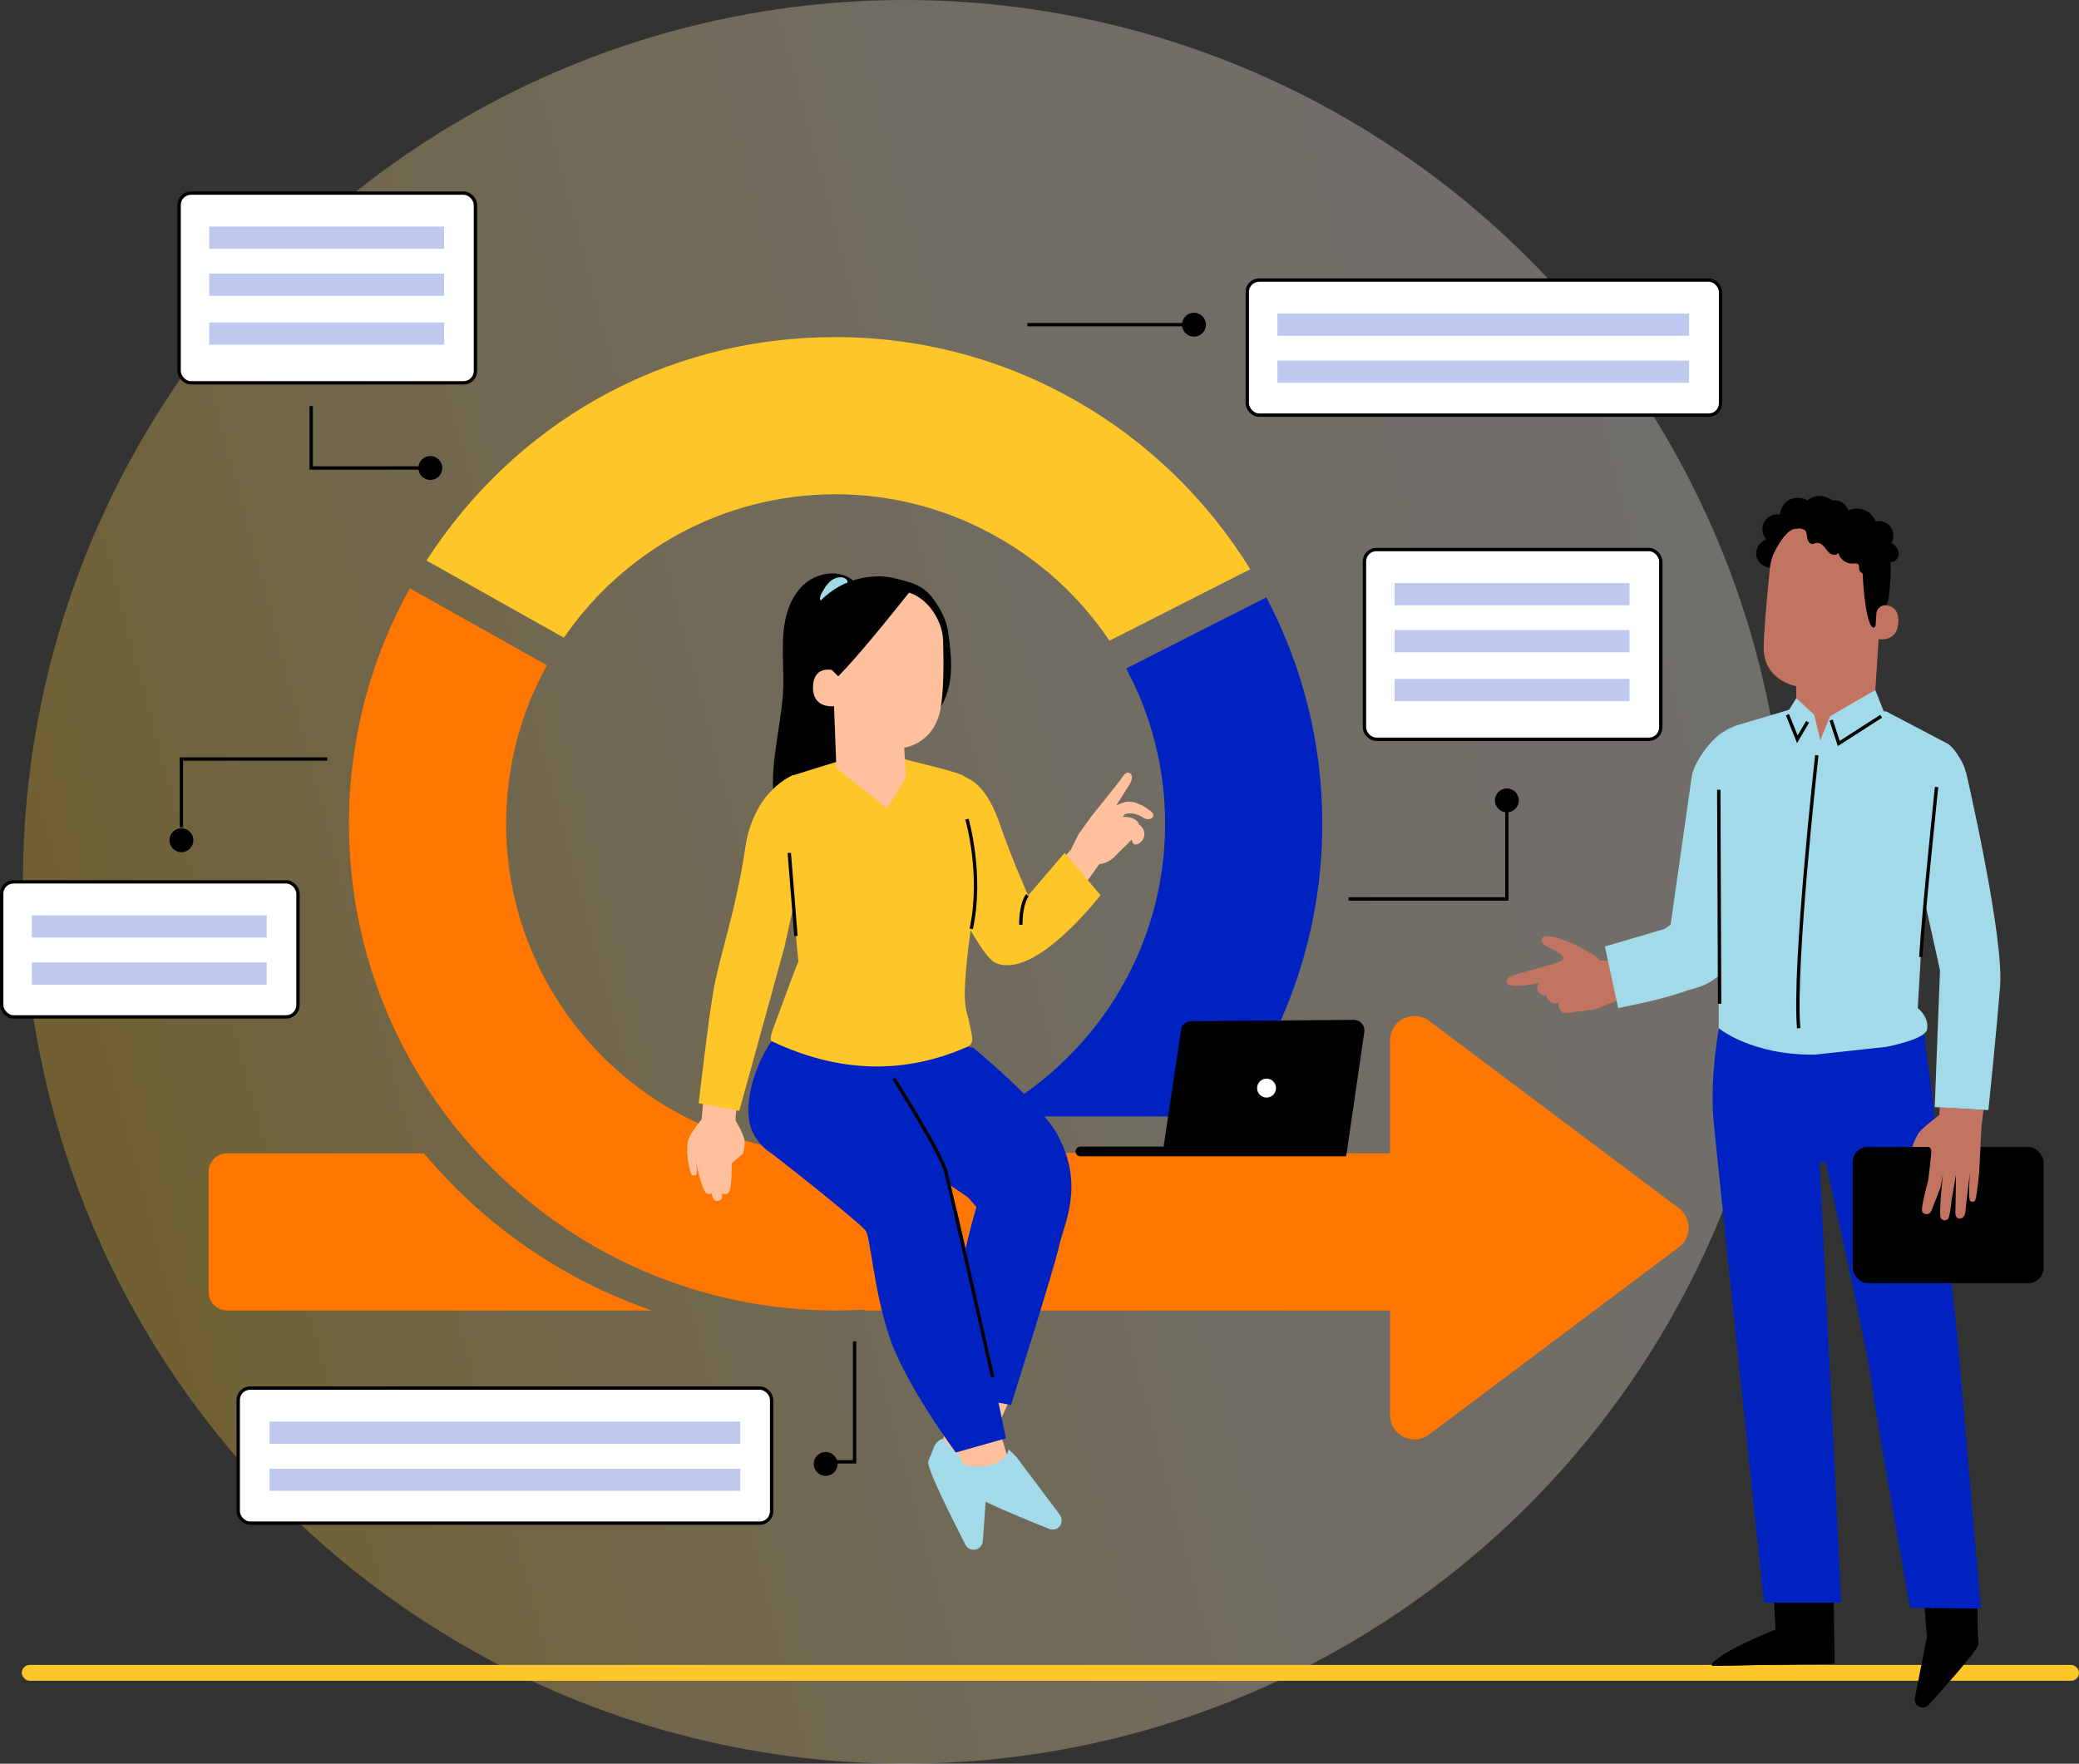 <?xml version="1.0" encoding="UTF-8" standalone="no"?>
<svg
   id="Laag_1"
   viewBox="0 0 617.26 523.6"
   version="1.1"
   width="617.26"
   height="523.6"
   xmlns="http://www.w3.org/2000/svg"
   xmlns:svg="http://www.w3.org/2000/svg">
  <rect x="0" y="0" width="617.26" height="523.6" fill="#333333" stroke="none"/>
  <defs
     id="defs21">
    <style
       id="style2">.cls-1{fill:#0022c0;}.cls-2,.cls-3{fill:#fff;}.cls-4{fill:#ffc629;}.cls-5{fill:#ffc19d;}.cls-6{fill:#f70;}.cls-7{fill:#c27460;}.cls-8{fill:#bfc8ef;}.cls-9{fill:#e1e1e1;}.cls-10{fill:#a2daea;}.cls-11{fill:url(#Naamloos_verloop_21);opacity:.3;}.cls-3,.cls-12{stroke:#000;stroke-miterlimit:10;}.cls-12{fill:none;}.cls-13{opacity:.6;}</style>
    <linearGradient
       id="Naamloos_verloop_21"
       x1="861.68"
       y1="1317.03"
       x2="1385.29"
       y2="1317.03"
       gradientTransform="rotate(-14.83,-3358.012,4073.784)"
       gradientUnits="userSpaceOnUse">
      <stop
         offset="0"
         stop-color="#ffc629"
         id="stop4" />
      <stop
         offset=".14"
         stop-color="#ffd35a"
         id="stop6" />
      <stop
         offset=".28"
         stop-color="#ffde86"
         id="stop8" />
      <stop
         offset=".42"
         stop-color="#ffe8aa"
         id="stop10" />
      <stop
         offset=".57"
         stop-color="#ffefc6"
         id="stop12" />
      <stop
         offset=".71"
         stop-color="#fff4da"
         id="stop14" />
      <stop
         offset=".85"
         stop-color="#fff7e6"
         id="stop16" />
      <stop
         offset="1"
         stop-color="#fff9ea"
         id="stop18" />
    </linearGradient>
  </defs>
  <circle
     class="cls-11"
     cx="268.61"
     cy="261.8"
     r="261.8"
     id="circle23"
     style="fill:url(#Naamloos_verloop_21)" />
  <rect
     class="cls-4"
     x="6.47"
     y="494.27"
     width="610.79"
     height="4.7"
     rx="2.35"
     ry="2.35"
     id="rect25" />
  <g
     id="g77"
     transform="translate(-61.19,-91.65)">
    <path
       class="cls-7"
       d="m 539.99,376.84 h -3.76 c -0.93,-1.41 -1.87,-1.67 -3.83,-2.83 -4.98,-2.95 -11.62,-5.32 -13.03,-4.19 -1.41,1.13 0.33,2.38 0.87,2.72 0.54,0.34 5.33,2.2 5.11,3.76 -0.22,1.56 -15.85,4.37 -16.54,5.86 -0.93,2.01 0.73,2.82 7.37,1.69 l 1.88,-0.33 c 0,0 -1.09,1.59 0.11,2.83 1.2,1.25 2.18,0.68 2.18,0.68 0,0 -0.11,1.47 1.41,2.15 1.52,0.68 2.17,0 2.17,0 0,0 -0.36,3.74 2.94,3.17 2.98,-0.51 5.01,-0.51 7.95,-1.12 1.32,-0.28 2.45,-0.92 2.45,-0.92 l 3.72,-1.42 c 0.61,-2.67 -0.73,-11.34 -1.01,-12.06 z"
       id="path27" />
    <g
       id="g45">
      <g
         id="g33">
        <path
           d="m 587.32,556.68 1.03,18.72 c 0,0 -18.68,7.33 -18.83,10.81 l 36.37,-0.69 -0.4,-29.23 -18.16,0.39 z"
           id="path29" />
        <path
           d="m 605.88,585.52 -0.16,-2.95 -34.81,1.76 c 0,0 -1.61,0.74 -1.4,1.87 l 36.37,-0.69 z"
           id="path31" />
      </g>
      <g
         id="g41">
        <path
           d="m 631.35,554.83 1.97,22.6 -3.6,18.32 c -0.26,1.32 0.65,2.58 1.99,2.75 v 0 c 0.75,0.09 1.49,-0.17 2,-0.73 3.24,-3.53 15.1,-16.6 14.87,-18.24 -0.27,-1.91 -0.5,-23.97 -0.5,-23.97 z"
           id="path35" />
        <path
           d="m 631.71,598.5 16.77,-20.5 0.06,0.96 c 0.05,0.83 -0.19,1.65 -0.68,2.32 -1.33,1.78 -5.11,6.62 -14.08,16.49 -0.52,0.57 -1.3,0.85 -2.07,0.73 z"
           id="path37" />
        <path
           class="cls-2"
           d="m 635.44,569.02 c 0,0 -0.1,-0.3 -0.09,-0.85 0.02,-0.55 0.12,-1.37 0.54,-2.29 0.22,-0.44 0.44,-0.99 1.05,-1.33 0.3,-0.17 0.78,-0.14 1.06,0.14 0.28,0.27 0.39,0.64 0.42,1 0.07,1.44 -1.08,2.91 -2.68,3.22 -1.61,0.28 -3.14,-0.55 -3.86,-1.75 -0.16,-0.31 -0.28,-0.7 -0.13,-1.09 0.15,-0.4 0.6,-0.58 0.93,-0.55 0.68,0.06 1.13,0.42 1.54,0.68 0.82,0.58 1.35,1.21 1.66,1.66 0.31,0.46 0.42,0.75 0.4,0.76 -0.08,0.06 -0.64,-1.08 -2.25,-2.13 -0.4,-0.24 -0.87,-0.55 -1.36,-0.56 -0.24,0 -0.43,0.1 -0.51,0.29 -0.07,0.19 0,0.47 0.13,0.71 0.61,0.98 2.01,1.74 3.37,1.48 1.35,-0.25 2.36,-1.54 2.31,-2.7 -0.01,-0.28 -0.11,-0.55 -0.27,-0.71 -0.16,-0.15 -0.38,-0.18 -0.59,-0.09 -0.43,0.21 -0.69,0.7 -0.91,1.11 -0.85,1.72 -0.67,3 -0.77,2.99 z"
           id="path39" />
      </g>
      <path
         class="cls-1"
         d="m 571.63,396.53 c 0,0 -2.75,14.04 -1.75,27.05 0.39,5.03 15.04,143.85 15.04,143.85 h 22.94 l -6.45,-130.89 1.88,0.41 c 0,0 12.52,55.82 13.54,64.86 0.92,8.12 11.48,67.14 11.48,67.14 l 20.97,0.24 -6.7,-78.07 -7.79,-74.91 -2.93,-21.8 -60.21,2.11 z"
         id="path43" />
    </g>
    <g
       id="g61">
      <path
         d="m 609.69,242.52 c -0.8,-1.62 -2.72,-2.61 -4.51,-2.32 -2.06,-1.7 -5.32,-1.7 -7.38,-0.01 -1.56,-0.97 -3.62,-1.05 -5.25,-0.21 -1.63,0.84 -2.76,2.57 -2.88,4.4 -1.83,-0.33 -3.81,0.62 -4.7,2.25 -0.89,1.63 -0.61,3.81 0.66,5.17 -2.01,0.61 -3.37,2.86 -2.96,4.92 0.4,2.06 2.51,3.64 4.59,3.44 l 21.53,-12.65 c 1.32,-1.24 1.7,-3.37 0.9,-4.99 z"
         id="path47" />
      <g
         id="g59">
        <g
           id="g55">
          <path
             class="cls-7"
             d="m 586.63,260.75 c 0.95,-9.42 8.98,-16.52 18.45,-16.33 l 0.94,0.02 c 10.13,0.8 15.1,9.85 14.02,19.95 l -2.16,33.73 -1.48,4.22 -17.45,21.86 -4.4,-19.69 -0.08,-9.14 c 0,0 -9.72,-1.72 -9.64,-11.46 0.04,-4.71 0.91,-14.4 1.8,-23.16 z"
             id="path49" />
          <path
             d="m 587.66,256.29 c 0,0 2.7,-6.05 5.67,-7.41 3.6,-1.65 5.05,2.29 8.47,1.41 3.41,-0.88 6.85,-2.46 10.27,0.23 3.74,2.95 1.92,4.93 2.06,9.26 0.59,17.55 3.69,22.57 4.77,14.34 0.12,-0.9 2.64,-1.57 3.09,-5.38 0.58,-4.95 0.9,-10.96 -0.13,-14.5 -0.87,-2.98 -2.52,-5.07 -5.5,-7.39 -4.71,-3.66 -11.28,-3.88 -15.76,-3.52 -4.47,0.36 -13.18,5.32 -12.93,12.97 z"
             id="path51" />
          <path
             class="cls-7"
             d="m 618.28,273.84 c 0.09,-1.5 1.41,-2.66 2.91,-2.49 1.81,0.21 3.82,1.28 3.62,5.04 -0.35,6.66 -6.96,4.93 -6.96,4.74 0,-0.13 0.27,-4.5 0.44,-7.29 z"
             id="path53" />
        </g>
        <path
           d="m 618.41,260.93 c -0.88,0.57 -1.8,1.16 -2.85,1.24 -1.04,0.08 -2.22,-0.54 -2.38,-1.58 -0.07,-0.47 0.06,-1 -0.24,-1.37 -0.35,-0.44 -1.03,-0.31 -1.59,-0.27 -1.94,0.17 -3.9,-1.25 -4.35,-3.14 -0.51,0.73 -1.66,0.67 -2.4,0.18 -0.74,-0.5 -1.2,-1.3 -1.77,-1.98 -0.57,-0.68 -1.38,-1.3 -2.26,-1.19 -0.49,0.06 -0.96,0.34 -1.46,0.29 -0.87,-0.1 -1.28,-1.13 -1.39,-2 -0.11,-0.87 -0.2,-1.89 -0.93,-2.37 -0.68,-0.45 -1.57,-0.22 -2.38,-0.12 -0.81,0.1 -1.84,-0.11 -2.03,-0.9 -0.1,-0.42 0.09,-0.85 0.32,-1.2 1.07,-1.61 3.35,-2.29 5.13,-1.53 0.7,-2.19 2.79,-3.86 5.08,-4.05 2.29,-0.19 4.63,1.1 5.69,3.14 1.43,-1.25 3.49,-1.74 5.34,-1.28 1.85,0.46 3.43,1.86 4.11,3.64 1.63,-0.39 3.46,0.27 4.46,1.62 1,1.35 1.11,3.29 0.26,4.74 1.18,0.71 2.18,1.92 2.18,3.3 0,1.38 -1.38,2.73 -2.7,2.34 0.52,1.08 0.05,2.53 -1,3.11 -1.05,0.58 -2.53,0.2 -3.17,-0.82"
           id="path57" />
      </g>
    </g>
    <rect
       x="611.25"
       y="432.15"
       width="56.67"
       height="40.45"
       rx="4.54"
       ry="4.54"
       id="rect63" />
    <path
       class="cls-7"
       d="m 633.22,432.17 c 0.3,-0.14 1.33,-0.03 1.38,1.1 0.05,1.13 -0.92,8.76 -0.92,8.76 0,0 -2.38,8.48 -1.74,9.43 0.64,0.95 1.97,0.73 2.42,0.11 0.33,-0.44 3.01,-7.53 3.01,-7.53 l 0.69,-3.86 c 0,0 -1.38,12.21 -0.61,13.17 0.77,0.96 1.61,0.59 2.14,0.1 0.53,-0.49 1.09,-5.88 1.09,-5.88 l 1.25,-7.21 -0.18,11.7 c 0,0 0.14,1.31 1.17,1.35 1.41,0.06 1.7,-1.46 1.7,-1.46 l 1.42,-12.12 c 0,0 -0.47,7.87 0.05,8.28 0.71,0.55 1.35,0.37 1.58,-0.23 0.47,-1.23 1.16,-8.3 1.16,-8.3 l 0.65,-13.47 0.65,-4.99 -13.05,-0.72 -0.08,2.24 c 0,0 -4.98,3.76 -6.07,5.24 0,0 -1.55,2.4 -1.95,4.26 l 4.21,0.03 z"
       id="path65" />
    <g
       id="g75">
      <path
         class="cls-10"
         d="m 555.42,367.41 1.77,-1.19 6.28,-44.01 c 0.55,-3.85 4.88,-10.27 9.22,-13.17 l 0.42,12.52 4.23,45.16 c 0.78,8.28 -4.47,15.92 -12.47,18.18 -1.8,0.51 -3.49,1.03 -4.86,1.51 -6.13,2.16 -18.38,4.5 -18.38,4.5 l -3.95,-18.26 17.75,-5.24 z"
         id="path67" />
      <g
         id="g73">
        <path
           class="cls-10"
           d="m 644.88,320.73 c 0,0 11.33,48.79 10.14,63.7 -1.19,14.9 -3.47,36.77 -3.47,36.77 l -15.94,-0.88 1.57,-40.63 -6.58,-29.67 z"
           id="path69" />
        <path
           class="cls-10"
           d="m 644.81,322.04 c 0.64,-2.21 -3.32,-8.54 -5.35,-9.61 l -18.19,-9.54 -0.81,-0.09 -2.48,-6.29 v 0 l -13.44,7.76 -2.89,7.15 -1.81,-7.56 -5.33,-4.95 -2.15,3.46 -14.98,4.46 c -4.39,1.31 -8.08,4.31 -10.25,8.33 l 5.56,29.75 -1.2,36.03 v 15.97 c 0,0 9.71,8.09 28.63,7.83 l 21.14,-2.31 c 4.85,-1 11.68,-2.83 12.09,-5.2 0.64,-3.7 -2.77,-6.31 -2.77,-6.31 l 2.45,-42.48 11.76,-26.39 z"
           id="path71" />
      </g>
    </g>
  </g>
  <path
     class="cls-4"
     d="m 167.42,189.31 c 17.65,-25.69 47.22,-42.58 80.68,-42.58 33.46,0 63.72,17.28 81.3,43.48 l 41.8,-21.22 c -25.46,-41.31 -71.11,-68.91 -123.1,-68.91 -51.99,0 -95.73,26.45 -121.47,66.33 l 40.79,22.91 z"
     id="path79" />
  <rect
     class="cls-6"
     x="256.73"
     y="342.39"
     width="175.1"
     height="46.66"
     id="rect81" />
  <path
     class="cls-6"
     d="m 412.72,308.81 v 111.3 c 0,5.95 6.79,9.35 11.55,5.78 l 74.2,-55.65 c 3.85,-2.89 3.85,-8.66 0,-11.55 l -74.2,-55.65 c -4.76,-3.57 -11.55,-0.17 -11.55,5.78 z"
     id="path83" />
  <g
     id="g89"
     transform="translate(-61.19,-91.65)">
    <path
       class="cls-6"
       d="m 309.29,434.04 c -53.94,0 -97.83,-43.89 -97.83,-97.83 0,-17.05 4.4,-33.09 12.1,-47.07 L 182.88,266.3 c -11.51,20.73 -18.08,44.57 -18.08,69.91 0,79.67 64.82,144.49 144.49,144.49 42.06,0 79.97,-18.07 106.4,-46.84 z"
       id="path85" />
    <path
       class="cls-1"
       d="m 354.17,423.09 h 70.49 c 18.27,-24.2 29.12,-54.3 29.12,-86.88 0,-24.25 -6.02,-47.13 -16.62,-67.22 l -41.61,21.12 c 7.38,13.74 11.57,29.44 11.57,46.1 0,37.77 -21.53,70.59 -52.95,86.88 z"
       id="path87" />
  </g>
  <g
     id="g153"
     transform="translate(-61.19,-91.65)">
    <path
       d="m 293.75,295.58 c 0.17,-5.3 -0.42,-10.61 0.02,-15.9 0.44,-5.28 2.08,-10.73 5.94,-14.36 3.86,-3.63 10.34,-4.79 14.52,-1.53 l 0.68,4.55 c -2.62,20.34 -3.32,41.11 -5.93,61.45 -0.34,2.67 -2.63,5 -3.96,7.35 -1.33,2.34 -3.86,4.22 -6.54,3.93 -3.51,-0.37 -5.65,-4.04 -6.6,-7.44 -3.42,-12.31 1.44,-25.27 1.86,-38.04 z"
       id="path91" />
    <g
       id="g123">
      <g
         id="g105">
        <path
           class="cls-5"
           d="m 362.66,503.42 c -0.43,0.86 -11.38,25.38 -11.38,25.38 l -11.58,-4 6.97,-26.78 z"
           id="path93" />
        <g
           id="g103">
          <path
             class="cls-10"
             d="m 341.25,518.81 c 0,0 6.62,9.88 13.04,5.75 l 0.22,3.15 -1.5,21.38 c -0.1,1.38 -1.17,2.58 -2.56,2.63 -1.07,0.04 -2.03,-0.52 -2.51,-1.44 -2.55,-4.92 -11.84,-23.06 -11.08,-24.82 l 1.73,-4.46 c 0.5,-1.07 1.61,-2.14 2.66,-2.19 z"
             id="path95" />
          <path
             class="cls-10"
             d="m 349.95,551.7 -12.52,-27.91 -0.36,1.05 c -0.49,1.1 -0.15,1.72 0.14,2.64 0.86,2.71 3.62,9.07 10.65,22.78 0.41,0.8 1.19,1.34 2.08,1.44 v 0 z"
             id="path97" />
          <path
             class="cls-9"
             d="m 347.74,527.44 c 0.02,0.17 1.58,0.07 3.39,0.61 1.81,0.52 3.07,1.45 3.18,1.32 0.11,-0.1 -1.07,-1.31 -3.02,-1.87 -1.94,-0.58 -3.59,-0.2 -3.55,-0.06 z"
             id="path99" />
          <path
             class="cls-9"
             d="m 352.16,528.35 c 0,0 0.14,-0.33 0.18,-0.98 0.04,-0.64 0,-1.59 -0.4,-2.68 -0.21,-0.52 -0.41,-1.19 -1.08,-1.63 -0.33,-0.23 -0.88,-0.24 -1.24,0.06 -0.35,0.29 -0.51,0.7 -0.58,1.11 -0.22,1.65 0.96,3.45 2.78,3.96 1.83,0.48 3.67,-0.33 4.61,-1.64 0.22,-0.34 0.39,-0.78 0.26,-1.25 -0.13,-0.47 -0.63,-0.73 -1.01,-0.72 -0.79,0 -1.34,0.37 -1.84,0.63 -1,0.59 -1.66,1.26 -2.07,1.75 -0.4,0.5 -0.56,0.82 -0.53,0.84 0.08,0.08 0.84,-1.18 2.8,-2.23 0.49,-0.24 1.06,-0.54 1.62,-0.51 0.27,0.01 0.49,0.15 0.55,0.39 0.07,0.22 -0.03,0.54 -0.22,0.81 -0.79,1.07 -2.48,1.81 -4.02,1.38 -1.53,-0.41 -2.57,-2 -2.4,-3.33 0.04,-0.32 0.18,-0.63 0.37,-0.79 0.2,-0.16 0.46,-0.17 0.68,-0.04 0.47,0.28 0.73,0.87 0.94,1.37 0.81,2.06 0.48,3.52 0.6,3.51 z"
             id="path101" />
        </g>
      </g>
      <g
         id="g117">
        <path
           class="cls-5"
           d="m 353.19,500.48 c 0.24,0.93 8.03,26.62 8.03,26.62 l -11.37,4.57 -12.29,-24.79 15.62,-6.4 z"
           id="path107" />
        <g
           id="g115">
          <path
             class="cls-10"
             d="m 346.94,526.47 c 0,0 11.64,2.78 13.78,-4.54 l 2.23,2.23 12.87,17.13 c 0.83,1.11 0.8,2.71 -0.21,3.67 -0.78,0.73 -1.88,0.94 -2.84,0.56 -5.15,-2.04 -24.05,-9.66 -24.64,-11.49 l -1.84,-4.74 c -0.38,-0.98 -0.13,-2.1 0.64,-2.82 v 0 z"
             id="path109" />
          <g
             class="cls-13"
             id="g113">
            <path
               class="cls-10"
               d="m 375.23,545.27 -27.75,-12.88 0.42,1.03 c 0.35,1.16 1.02,1.4 1.83,1.9 2.42,1.49 8.68,4.48 22.98,10.23 0.83,0.33 1.78,0.23 2.52,-0.28 z"
               id="path111" />
          </g>
        </g>
      </g>
      <path
         class="cls-1"
         d="m 289.05,433.24 c 0.46,0 27.66,21.58 29.15,23.74 1.49,2.16 2.33,17.28 7,31.39 4.67,14.11 19.77,34.49 19.77,34.49 l 14.88,-4.21 c 0,0 -12.23,-59.39 -14.99,-69.05 -2.75,-9.66 -10.44,-25.8 -10.44,-25.8 l -5.83,-8.33 -0.83,-13.76 -37.41,-0.92 c -0.46,0 -8.21,12.1 -6.77,23.3 0.73,5.68 5.45,9.14 5.45,9.14 z"
         id="path119" />
      <path
         class="cls-1"
         d="m 375.25,428.7 c -5.4,-9.97 -25.1,-25.98 -25.1,-25.98 l -3.72,-0.86 -22.48,-0.34 c 0,0 0.58,10.39 0.57,10.84 0,0.46 10.3,25.19 10.3,25.19 l 13.89,9.67 2.4,2.78 c 0,0 -3.53,11.35 -4.58,20.23 -1.05,8.88 -0.54,35.7 -0.54,35.7 l 15.37,2.83 c 0,0 12.83,-40.55 14.3,-47.25 1.48,-6.69 7.61,-18.01 -0.42,-32.82 z"
         id="path121" />
    </g>
    <path
       class="cls-5"
       d="m 269.51,423.99 c -0.3,0.24 -3,3.62 -3.81,5.65 -0.81,2.03 -0.45,5.78 -0.06,7.66 0.62,3 0.78,3.59 2.09,3.2 0.86,-0.26 -0.19,-5.5 -0.19,-5.5 0,0 1.79,10.1 3.56,10.99 0.68,0.34 1.4,-0.11 1.4,-0.11 0,0 0.13,2.54 1.87,2.26 1.75,-0.27 1.17,-2.15 1.17,-2.15 0,0 1.79,0.81 2.36,-1.05 0.57,-1.85 0.54,-7.91 0.54,-7.91 l 3.41,-2.96 0.38,-2.23 c 0.16,-0.96 0.06,-1.94 -0.31,-2.84 -0.48,-1.17 -1.25,-2.89 -2.22,-4.51 -0.83,-1.38 2.92,-17.45 2.92,-17.45 l 2.17,-9 -12.69,-3.41 -2.59,29.33 z"
       id="path125" />
    <g
       id="g131">
      <path
         class="cls-5"
         d="m 392.05,346.02 c 1.62,-1.65 3.5,-3.43 3.5,-3.43 l 1.59,-1.67 c 0.07,0.13 0.13,0.28 0.17,0.43 0.09,0.28 0.18,0.57 0.39,0.77 0.4,0.38 1.07,0.25 1.56,-0.01 1.02,-0.56 1.69,-1.69 1.7,-2.85 0,-1.11 -0.6,-2.2 -1.55,-2.78 -0.08,-0.28 -0.21,-0.57 -0.43,-0.84 -1.32,-1.71 -4.45,-1.48 -4.45,-1.48 L 395,333.5 c 0,0 2.14,-1.32 5.68,0.93 0.53,0.33 1.16,0.49 1.78,0.39 0.38,-0.06 0.75,-0.22 0.96,-0.57 0.52,-0.87 0.04,-1.47 -2.15,-2.9 -2.19,-1.43 -4.77,-2.09 -6.42,-1.48 -1.65,0.6 -2.26,0.94 -2.26,0.94 0,0 3.92,-6.21 4.15,-6.61 0.67,-1.16 0.71,-2.44 -0.02,-2.96 -0.47,-0.33 -1.31,-0.4 -2.14,0.93 -0.71,1.15 -9.53,12.05 -9.53,12.05 l -3.62,5.05 -2.31,4.65 -8.99,10 9.97,4.63 7.49,-10.38 c 1.68,-0.16 3.26,-0.91 4.44,-2.12 z"
         id="path127" />
      <path
         class="cls-5"
         d="m 382.74,339.45 c 0.54,0.58 1.51,0.51 2.23,0.15 0.71,-0.36 1.28,-0.95 1.97,-1.37 2.05,-1.23 4.83,-0.72 6.82,-2.05 0.28,-0.19 0.56,-0.5 0.44,-0.81 -0.11,-0.28 -0.49,-0.34 -0.8,-0.35 -2.64,-0.11 -5.27,-0.23 -7.91,-0.34"
         id="path129" />
    </g>
    <g
       id="g139">
      <path
         class="cls-4"
         d="m 377.31,344.82 -10.84,12.65 c 0,0 -4.34,-9.38 -8.6,-21.67 -4.67,-13.45 -11.07,-13.55 -11.07,-13.55 l -3.98,29.56 4.12,11.53 c 0,0 6.34,12.51 9.68,14.08 11.74,5.53 31.31,-20.03 31.31,-20.03 l -10.62,-12.58 z"
         id="path133" />
      <path
         class="cls-4"
         d="m 352.96,353.62 c 1.45,-7.66 3.45,-20.24 -0.57,-27.13 -0.86,-1.47 -4.26,-4.25 -5.84,-4.88 -4.17,-1.64 -16.31,-4.24 -16.69,-4.63 h -17.59 c 0,0 -15.93,4.94 -15.93,4.94 -2,0.84 -1.93,2.19 -1.73,4.35 l 1.31,26.23 2.31,24.64 c -1.42,3.23 -5.06,13.48 -7.6,20.22 -1.19,3.16 -0.26,3.43 -0.26,3.43 19.22,9.07 38.48,10.16 57.8,1.73 2.48,-1.01 1.64,-3.13 1.09,-5.86 -1.21,-6.06 -1.22,-3.74 -1.57,-8.2 -0.44,-5.7 1.63,-20.59 1.77,-20.99 0.14,-0.4 1.63,-3.95 3.5,-13.86 z"
         id="path135" />
      <path
         class="cls-4"
         d="m 296.67,321.78 c 0,0 -11.72,4.3 -14.24,21.74 -2.52,17.44 -7.27,30.82 -9.26,41.38 -1.55,8.25 -4.54,34.28 -4.54,34.28 l 12.06,2.24 13.33,-48.33 3.48,-15.58 2.64,-12.53 -3.48,-23.2 z"
         id="path137" />
    </g>
    <g
       id="g151">
      <path
         class="cls-10"
         d="m 305.12,267.79 c 0.67,-1.2 1.36,-2.43 2.37,-3.37 1.01,-0.94 2.4,-1.58 3.76,-1.35 0.64,0.11 1.3,0.45 1.53,1.06 0.23,0.61 -0.21,1.44 -0.86,1.4 l -0.13,0.12 c -1.41,1.31 -2.85,2.59 -4.31,3.84 -0.37,0.31 -0.75,0.63 -1.21,0.79 -0.46,0.15 -1.02,0.1 -1.35,-0.25 -0.54,-0.59 -0.18,-1.53 0.21,-2.23 z"
         id="path141" />
      <path
         d="m 302.51,272.58 c 4.66,-5.97 11.02,-9.49 18.58,-9.79 4.27,-0.17 6.06,0.68 9.15,1.43 3.09,0.76 5.91,2.34 7.8,4.9 2.25,3.04 4.16,6.46 4.66,10.21 0.51,3.85 1.03,7.73 0.83,11.61 -0.2,3.88 -1.16,7.81 -3.37,11.01 l -9.82,1.94 c -5.44,0.31 -10.96,0.62 -16.29,-0.5 -5.33,-1.12 -10.56,-3.85 -13.51,-8.44 -4.1,-6.37 -2.69,-16.42 1.97,-22.39 z"
         id="path143" />
      <path
         class="cls-5"
         d="m 311.28,272.31 13.02,-5.53 3.44,0.32 c 7.73,-0.15 13.26,8.25 13.45,14.5 0.22,6.95 0.21,15.45 -0.78,20.6 -1.98,10.36 -10.76,11.42 -10.76,11.42 0,0 0.31,5.49 0.45,8.95 l -5.52,9.07 -15.07,-11.94 -1.65,-43.77 c 0.02,-1.9 1.5,-3.47 3.39,-3.61 z"
         id="path145" />
      <path
         class="cls-5"
         d="m 310.08,293.35 c 0.02,-0.77 -0.82,-2.63 -1.58,-2.77 -2.03,-0.38 -5.72,-0.34 -5.92,4.85 -0.27,7.1 6.91,5.9 6.93,5.7 0.02,-0.16 0.49,-5.1 0.57,-7.78 z"
         id="path147" />
      <path
         d="m 308.22,290.6 1.84,1.83 c 7.6,-7.62 22.36,-26.61 21.54,-25.48 0,0 -5.38,-2.07 -11.13,-0.95 -5.76,1.12 -16.65,4.27 -16.33,11.08 0.33,6.81 4.08,13.52 4.08,13.52 z"
         id="path149" />
    </g>
  </g>
  <path
     class="cls-6"
     d="M 125.88,342.39 H 67.4 c -3.01,0 -5.45,2.44 -5.45,5.45 v 35.75 c 0,3.01 2.44,5.45 5.45,5.45 H 193.57 c -26.64,-9.15 -49.98,-25.48 -67.69,-46.66 z"
     id="path155" />
  <g
     id="g161"
     transform="translate(-61.19,-91.65)">
    <path
       d="m 463.15,394.42 -47.96,0.39 c -1.56,0 -3.04,0.75 -3.28,2.29 l -5.24,34.95 h -24.7 c -0.8,0 -1.44,0.64 -1.44,1.44 0,0.8 0.64,1.44 1.44,1.44 h 78.9 l 5.39,-36.89 c 0.29,-1.9 -1.19,-3.62 -3.11,-3.62 z"
       id="path157" />
    <circle
       class="cls-2"
       cx="437.23"
       cy="414.67"
       r="2.81"
       id="circle159" />
  </g>
  <line
     class="cls-12"
     x1="234.34"
     y1="253.21"
     x2="236.32"
     y2="277.88"
     id="line163" />
  <path
     class="cls-12"
     d="m 287.08,243.19 c 0,0 4.8,16.31 1.28,32.57"
     id="path165" />
  <path
     class="cls-12"
     d="m 305.04,265.75 c 0,0 -1.95,2.2 -1.95,8.79"
     id="path167" />
  <path
     class="cls-12"
     d="m 265.39,320.23 c 0,0 13.96,21.92 15.44,27.66 1.48,5.73 13.9,60.94 13.9,60.94"
     id="path169" />
  <polyline
     class="cls-12"
     points="604.86 305.43 607.12 312.37 619.72 304.29"
     id="polyline171"
     transform="translate(-61.19,-91.65)" />
  <polyline
     class="cls-12"
     points="597.87 305.93 594.82 311.12 591.9 303.83"
     id="polyline173"
     transform="translate(-61.19,-91.65)" />
  <path
     class="cls-12"
     d="m 539.41,224.21 c 0,0 -6.96,62.25 -5.38,81.04"
     id="path175" />
  <line
     class="cls-12"
     x1="510.31"
     y1="234.46"
     x2="510.56"
     y2="297.99"
     id="line177" />
  <path
     class="cls-12"
     d="m 574.98,233.65 c 0,0 -3.86,36.6 -4.68,50.47"
     id="path179" />
  <rect
     class="cls-3"
     x="370.32"
     y="83.15"
     width="140.52"
     height="40.09"
     rx="3.51"
     ry="3.51"
     id="rect181" />
  <rect
     class="cls-8"
     x="379.27"
     y="93.09"
     width="122.22"
     height="6.6"
     id="rect183" />
  <rect
     class="cls-8"
     x="379.27"
     y="107.05"
     width="122.22"
     height="6.6"
     id="rect185" />
  <rect
     class="cls-3"
     x="0.5"
     y="261.8"
     width="87.98"
     height="40.09"
     rx="3.51"
     ry="3.51"
     id="rect187" />
  <rect
     class="cls-8"
     x="9.45"
     y="271.74"
     width="69.74"
     height="6.6"
     id="rect189" />
  <rect
     class="cls-8"
     x="9.45"
     y="285.71"
     width="69.74"
     height="6.6"
     id="rect191" />
  <rect
     class="cls-3"
     x="405.11"
     y="163.15"
     width="87.98"
     height="56.32"
     rx="3.51"
     ry="3.51"
     id="rect193" />
  <rect
     class="cls-8"
     x="414.06"
     y="173.09"
     width="69.74"
     height="6.6"
     id="rect195" />
  <rect
     class="cls-8"
     x="414.06"
     y="187.05"
     width="69.74"
     height="6.6"
     id="rect197" />
  <rect
     class="cls-8"
     x="414.06"
     y="201.55"
     width="69.74"
     height="6.6"
     id="rect199" />
  <rect
     class="cls-3"
     x="53.18"
     y="57.33"
     width="87.98"
     height="56.32"
     rx="3.51"
     ry="3.51"
     id="rect201" />
  <rect
     class="cls-8"
     x="62.13"
     y="67.27"
     width="69.74"
     height="6.6"
     id="rect203" />
  <rect
     class="cls-8"
     x="62.13"
     y="81.23"
     width="69.74"
     height="6.6"
     id="rect205" />
  <rect
     class="cls-8"
     x="62.13"
     y="95.73"
     width="69.74"
     height="6.6"
     id="rect207" />
  <rect
     class="cls-3"
     x="70.73"
     y="412.09"
     width="158.37"
     height="40.09"
     rx="3.51"
     ry="3.51"
     id="rect209" />
  <rect
     class="cls-8"
     x="80.02"
     y="422.03"
     width="139.78"
     height="6.6"
     id="rect211" />
  <rect
     class="cls-8"
     x="80.02"
     y="435.99"
     width="139.78"
     height="6.6"
     id="rect213" />
  <line
     class="cls-12"
     x1="305.04"
     y1="96.39"
     x2="354.49"
     y2="96.39"
     id="line215" />
  <circle
     cx="354.49"
     cy="96.39"
     r="3.55"
     id="circle217" />
  <circle
     cx="127.76"
     cy="138.93"
     r="3.55"
     id="circle219" />
  <circle
     cx="53.86"
     cy="249.44"
     r="3.55"
     id="circle221" />
  <polyline
     class="cls-12"
     points="158.36 316.98 115.05 316.98 115.05 337.28"
     id="polyline223"
     transform="translate(-61.19,-91.65)" />
  <polyline
     class="cls-12"
     points="461.57 358.52 508.58 358.52 508.58 329.26"
     id="polyline225"
     transform="translate(-61.19,-91.65)" />
  <circle
     cx="447.39"
     cy="237.61"
     r="3.55"
     id="circle227" />
  <circle
     cx="245.14"
     cy="434.6"
     r="3.55"
     id="circle229" />
  <polyline
     class="cls-12"
     points="314.92 489.86 314.92 525.62 307.89 525.62"
     id="polyline231"
     transform="translate(-61.19,-91.65)" />
  <polyline
     class="cls-12"
     points="153.59 212.19 153.59 230.58 187.81 230.58"
     id="polyline233"
     transform="translate(-61.19,-91.65)" />
</svg>
